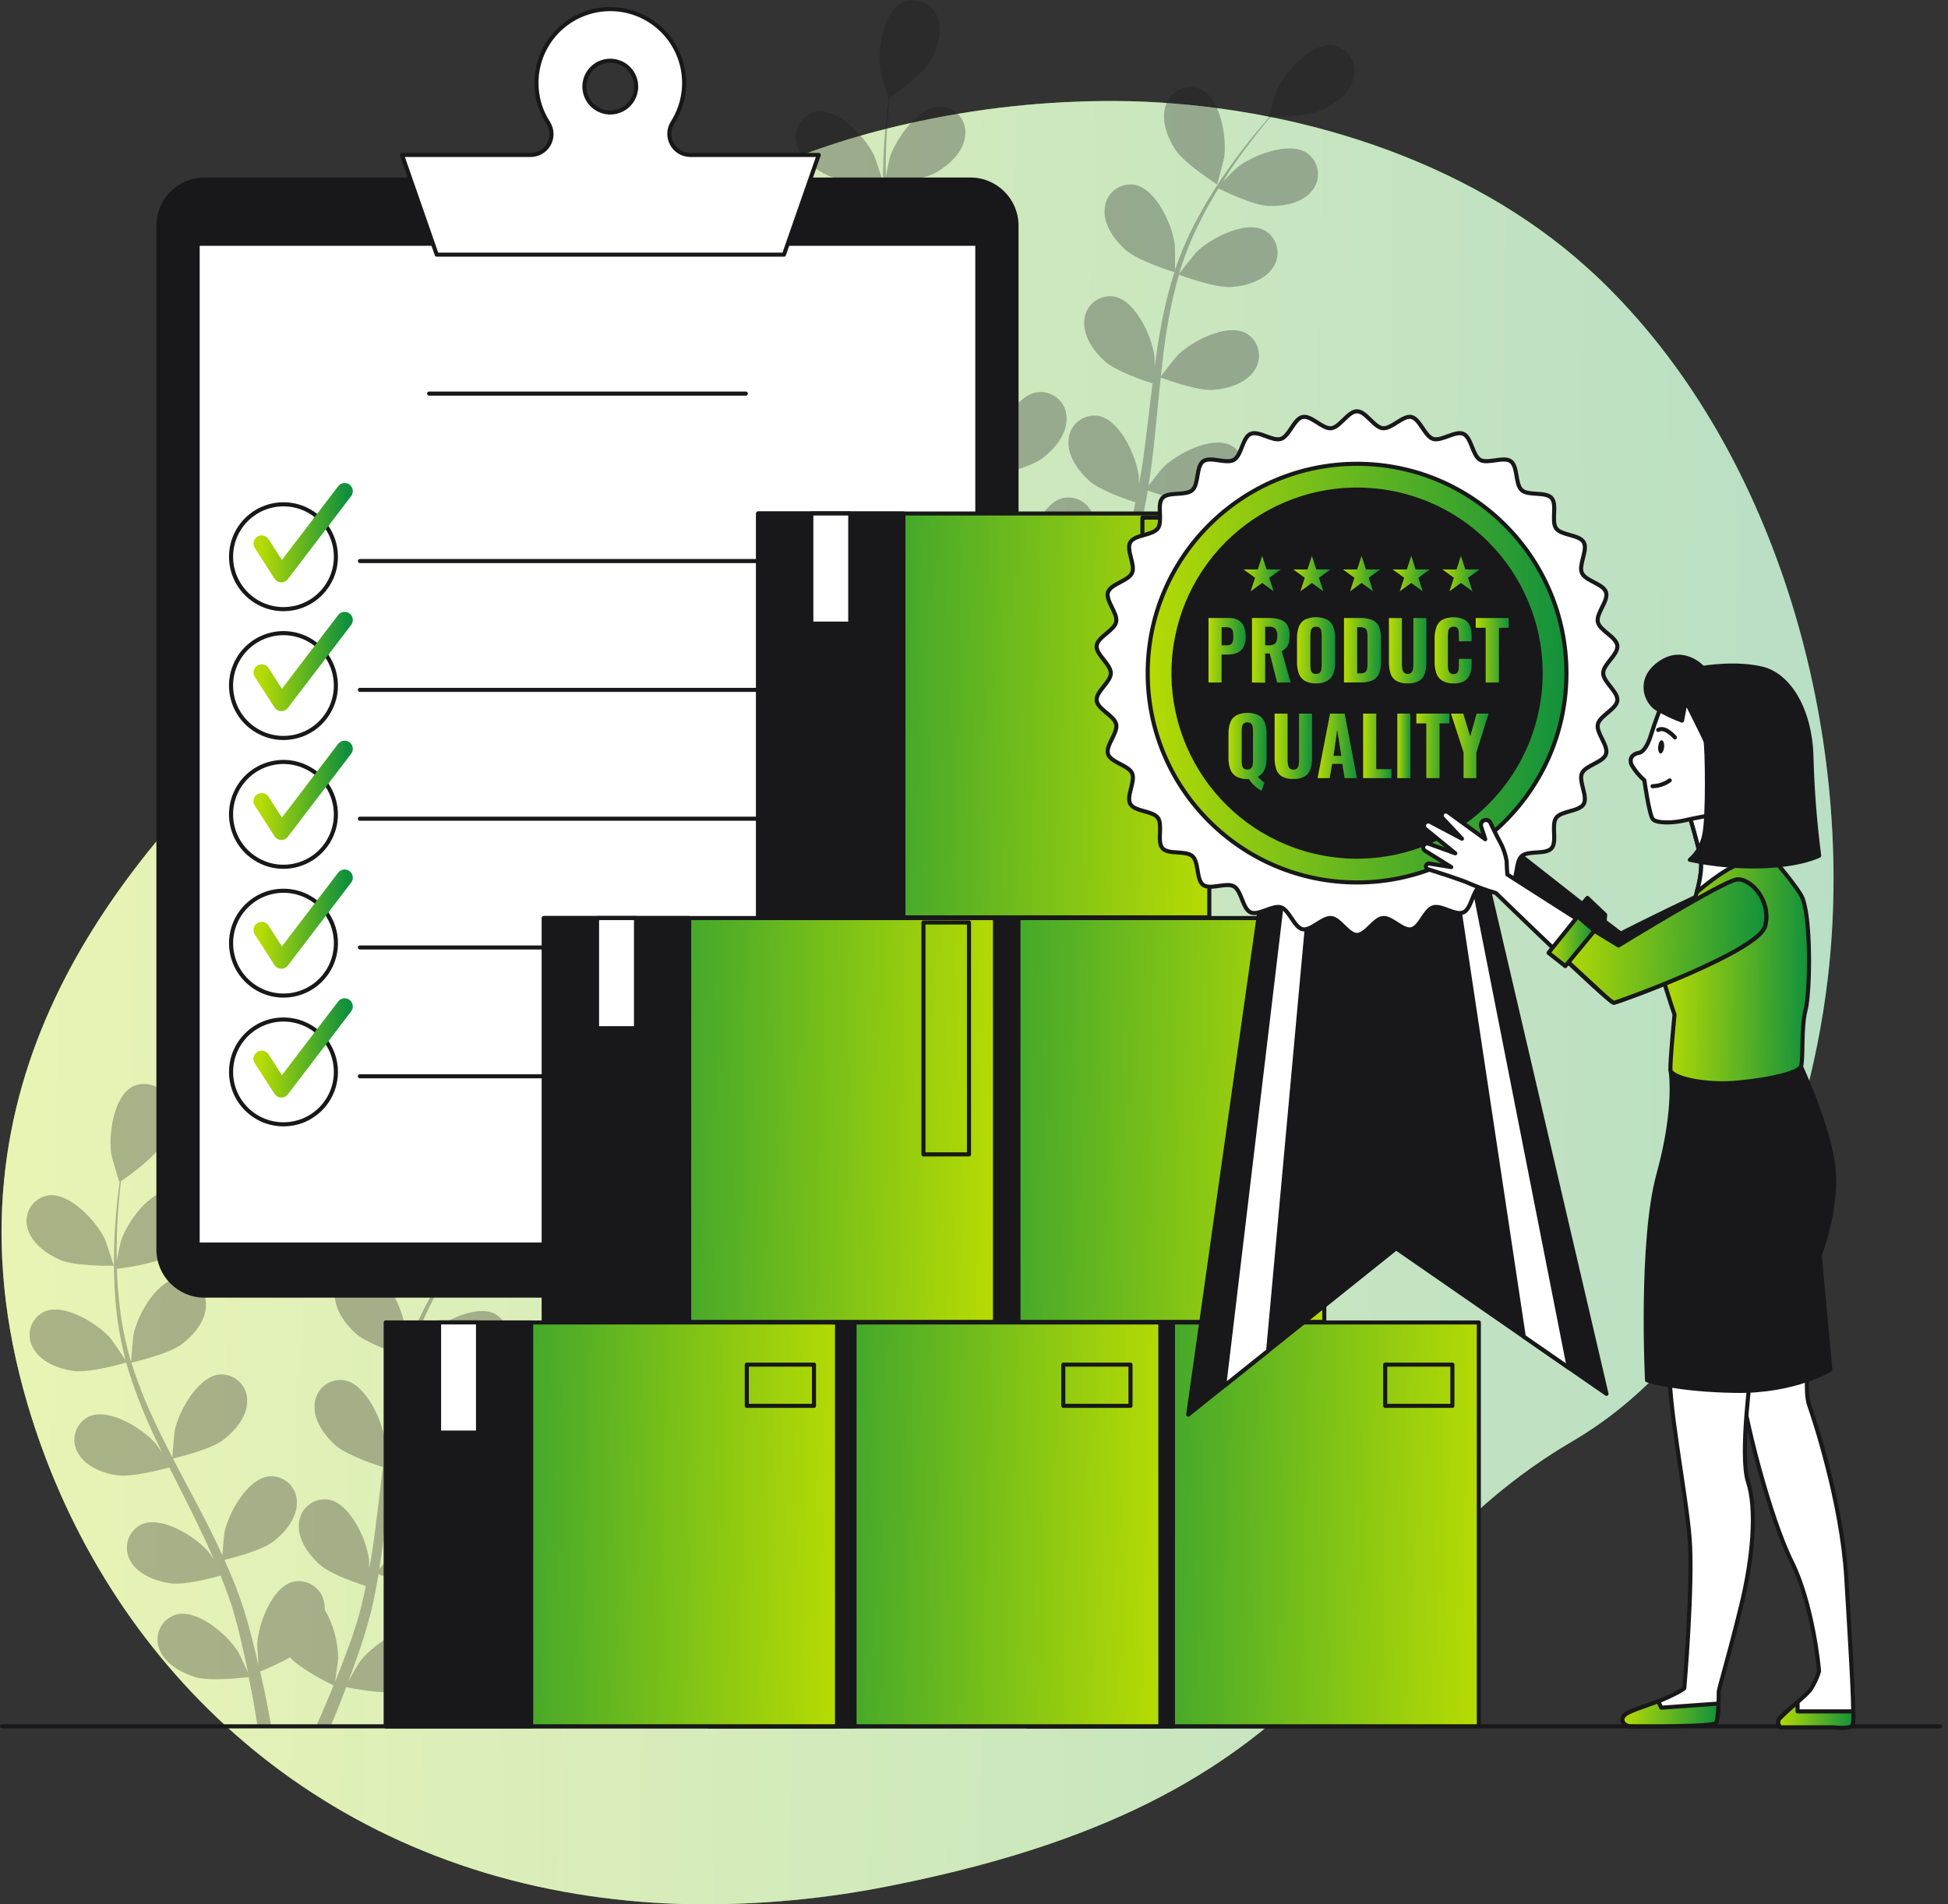 <?xml version="1.0" encoding="UTF-8"?> <svg xmlns="http://www.w3.org/2000/svg" width="90" height="88" viewBox="0 0 90 88" fill="none"><rect x="0" y="0" width="90" height="88" fill="#333333" stroke="none"/><g clip-path="url(#clip0_228_2491)"><path d="M84.445 45.221C83.511 53.148 79.893 62.358 72.666 66.59C61.747 72.986 62.663 82.822 41.352 87.1C38.242 87.741 35.071 88.04 31.896 87.993C30.343 87.966 28.794 87.84 27.257 87.616C13.72 85.638 4.606 76.223 1.264 64.859C-3.138 49.913 5.648 40.134 11.473 34.232C17.297 28.331 21.563 9.968 42.479 5.599C45.67 4.919 48.928 4.61 52.19 4.676C59.632 4.864 67.749 7.301 73.366 12.403C73.789 12.78 74.2 13.177 74.599 13.592C82.405 21.606 85.723 34.417 84.445 45.221Z" fill="url(#paint0_linear_228_2491)"></path><path opacity="0.7" d="M84.445 45.221C83.511 53.148 79.893 62.358 72.666 66.59C61.747 72.986 62.663 82.822 41.352 87.1C38.242 87.741 35.071 88.04 31.896 87.993C30.343 87.966 28.794 87.84 27.257 87.616C13.72 85.638 4.606 76.223 1.264 64.859C-3.138 49.913 5.648 40.134 11.473 34.232C17.297 28.331 21.563 9.968 42.479 5.599C45.67 4.919 48.928 4.61 52.19 4.676C59.632 4.864 67.749 7.301 73.366 12.403C73.789 12.78 74.2 13.177 74.599 13.592C82.405 21.606 85.723 34.417 84.445 45.221Z" fill="white"></path><path d="M89.632 79.774H0.094" stroke="#18181A" stroke-width="0.189" stroke-linecap="round" stroke-linejoin="round"></path><g opacity="0.3"><path d="M2.762 58.215C3.487 58.532 5.261 58.49 5.261 58.49C5.261 58.49 4.884 57.331 4.848 57.26C4.459 56.446 3.229 55.102 2.228 55.238C2.063 55.265 1.904 55.327 1.764 55.419C1.624 55.511 1.504 55.632 1.414 55.773C1.323 55.915 1.263 56.073 1.238 56.239C1.213 56.405 1.223 56.575 1.268 56.737C1.434 57.429 2.145 57.945 2.762 58.215Z" fill="#18181A"></path><path d="M3.376 63.35C4.131 63.46 5.709 63.001 5.83 62.963C6.092 63.869 6.414 64.756 6.794 65.619C7.011 66.123 7.247 66.623 7.489 67.129C7.345 66.917 7.213 66.731 7.193 66.706C6.602 66.023 5.062 65.053 4.133 65.447C3.981 65.517 3.844 65.618 3.733 65.744C3.623 65.87 3.539 66.018 3.489 66.178C3.439 66.338 3.424 66.507 3.443 66.674C3.463 66.841 3.517 67.001 3.603 67.146C3.946 67.77 4.767 68.089 5.435 68.176C6.104 68.263 7.468 67.91 7.825 67.81C7.921 67.999 8.014 68.188 8.108 68.376C8.567 69.288 9.027 70.196 9.452 71.102C9.603 71.421 9.739 71.74 9.876 72.059C9.748 71.87 9.637 71.715 9.618 71.692C9.029 71.009 7.487 70.039 6.558 70.434C6.406 70.504 6.27 70.605 6.159 70.731C6.048 70.857 5.965 71.004 5.915 71.165C5.865 71.325 5.849 71.494 5.868 71.66C5.888 71.827 5.942 71.988 6.028 72.132C6.372 72.757 7.193 73.067 7.861 73.163C8.529 73.259 9.761 72.931 10.192 72.812C10.322 73.144 10.454 73.474 10.569 73.801C10.641 74.025 10.726 74.237 10.784 74.467C10.843 74.697 10.909 74.918 10.973 75.139C11.077 75.571 11.186 76.015 11.277 76.439C11.341 76.734 11.398 77.015 11.466 77.298C11.32 76.979 11.022 76.354 10.992 76.311C10.511 75.546 9.135 74.354 8.161 74.603C7.998 74.647 7.846 74.725 7.715 74.832C7.584 74.938 7.478 75.072 7.402 75.223C7.326 75.374 7.284 75.539 7.276 75.708C7.269 75.876 7.298 76.045 7.361 76.201C7.606 76.871 8.37 77.302 9.016 77.498C9.725 77.715 11.296 77.517 11.49 77.498C11.585 77.968 11.679 78.425 11.747 78.857C11.803 79.178 11.854 79.486 11.902 79.782H12.532C12.472 79.452 12.407 79.108 12.343 78.748C12.249 78.272 12.139 77.764 12.022 77.238C12.494 77.048 12.954 76.83 13.4 76.587C13.917 77.153 15.24 77.802 15.412 77.885C15.223 78.329 15.054 78.757 14.876 79.159C14.784 79.372 14.687 79.574 14.604 79.774H15.269L15.429 79.397C15.618 78.948 15.807 78.463 15.995 77.964C16.184 78.004 17.739 78.319 18.464 78.153C19.121 78.004 19.917 77.632 20.21 76.983C20.284 76.832 20.326 76.668 20.333 76.501C20.34 76.333 20.311 76.166 20.249 76.01C20.187 75.854 20.093 75.713 19.972 75.597C19.852 75.48 19.709 75.389 19.551 75.331C18.594 75.009 17.132 76.096 16.598 76.822C16.565 76.866 16.275 77.368 16.095 77.689C16.173 77.485 16.248 77.287 16.324 77.075C16.477 76.658 16.618 76.239 16.769 75.788C16.835 75.567 16.903 75.345 16.969 75.118C17.035 74.892 17.088 74.654 17.158 74.42C17.288 73.872 17.392 73.312 17.486 72.746C17.851 72.878 19.155 73.333 19.829 73.284C20.503 73.234 21.339 72.991 21.733 72.393C21.829 72.255 21.896 72.099 21.928 71.934C21.96 71.77 21.957 71.6 21.919 71.437C21.881 71.273 21.809 71.12 21.708 70.986C21.606 70.852 21.478 70.741 21.331 70.66C20.434 70.198 18.825 71.051 18.185 71.687C18.145 71.726 17.737 72.234 17.52 72.517C17.573 72.176 17.628 71.836 17.671 71.489C17.796 70.488 17.89 69.471 17.99 68.456C18.021 68.144 18.053 67.837 18.087 67.525C18.215 67.574 19.753 68.146 20.508 68.091C21.18 68.044 22.018 67.797 22.413 67.201C22.509 67.063 22.575 66.907 22.607 66.742C22.639 66.578 22.636 66.408 22.598 66.244C22.56 66.081 22.488 65.927 22.387 65.793C22.286 65.66 22.157 65.549 22.011 65.468C21.114 65.005 19.504 65.859 18.864 66.495C18.817 66.542 18.232 67.274 18.092 67.467C18.164 66.785 18.241 66.106 18.347 65.439C18.482 64.539 18.677 63.648 18.928 62.773C18.989 62.795 20.591 63.399 21.365 63.339C22.037 63.292 22.875 63.046 23.269 62.448C23.366 62.31 23.432 62.154 23.463 61.99C23.495 61.825 23.492 61.656 23.454 61.492C23.416 61.329 23.344 61.175 23.243 61.041C23.142 60.908 23.014 60.797 22.867 60.715C21.969 60.253 20.361 61.106 19.721 61.742C19.67 61.791 19.042 62.58 18.938 62.731C18.953 62.68 18.962 62.625 18.977 62.574C19.246 61.707 19.59 60.865 20.006 60.059C20.236 59.609 20.482 59.192 20.729 58.792C21.014 58.935 22.333 59.575 23.035 59.604C23.707 59.63 24.574 59.477 25.025 58.926C25.136 58.8 25.219 58.652 25.269 58.492C25.319 58.332 25.335 58.163 25.315 57.996C25.296 57.83 25.241 57.669 25.155 57.525C25.07 57.381 24.954 57.256 24.817 57.16C23.975 56.593 22.282 57.273 21.576 57.835C21.539 57.865 21.182 58.213 20.927 58.481C21.042 58.301 21.155 58.114 21.269 57.947C21.692 57.31 22.118 56.754 22.499 56.263C22.718 55.987 22.922 55.74 23.115 55.508C23.47 55.508 24.898 55.459 25.523 55.166C26.148 54.874 26.831 54.345 26.978 53.647C27.018 53.484 27.024 53.315 26.994 53.15C26.965 52.984 26.9 52.827 26.806 52.689C26.712 52.55 26.589 52.433 26.446 52.344C26.304 52.256 26.144 52.199 25.978 52.177C24.974 52.067 23.781 53.445 23.415 54.268C23.383 54.34 23.015 55.51 23.037 55.51H23.058C22.869 55.725 22.667 55.959 22.452 56.218C22.06 56.701 21.62 57.25 21.182 57.879C20.701 58.552 20.26 59.253 19.861 59.977C19.41 60.787 19.031 61.635 18.728 62.51C18.728 62.52 18.728 62.531 18.728 62.542C18.728 62.246 18.728 61.419 18.713 61.355C18.596 60.461 17.847 58.801 16.854 58.617C16.688 58.591 16.518 58.6 16.355 58.645C16.193 58.689 16.042 58.767 15.912 58.874C15.781 58.981 15.675 59.114 15.6 59.265C15.525 59.416 15.483 59.581 15.476 59.749C15.418 60.459 15.933 61.17 16.435 61.619C17.001 62.125 18.574 62.616 18.7 62.654C18.418 63.553 18.196 64.469 18.036 65.398C17.939 65.938 17.858 66.485 17.785 67.034C17.785 66.78 17.775 66.551 17.771 66.519C17.656 65.624 16.907 63.964 15.912 63.781C15.746 63.755 15.576 63.764 15.414 63.808C15.251 63.853 15.1 63.931 14.97 64.038C14.84 64.145 14.733 64.278 14.659 64.429C14.584 64.58 14.541 64.745 14.534 64.913C14.476 65.623 14.991 66.334 15.493 66.783C15.995 67.233 17.335 67.684 17.69 67.795C17.664 68.006 17.636 68.218 17.611 68.429C17.49 69.443 17.373 70.454 17.233 71.449C17.183 71.798 17.12 72.14 17.058 72.481C17.058 72.253 17.058 72.062 17.047 72.034C16.93 71.139 16.18 69.478 15.188 69.296C15.021 69.269 14.851 69.279 14.689 69.323C14.526 69.368 14.375 69.446 14.245 69.553C14.115 69.66 14.009 69.793 13.934 69.944C13.859 70.095 13.816 70.26 13.81 70.428C13.751 71.138 14.267 71.849 14.769 72.298C15.271 72.748 16.48 73.153 16.901 73.289C16.828 73.638 16.754 73.987 16.667 74.322C16.603 74.548 16.556 74.771 16.479 74.995C16.401 75.22 16.335 75.439 16.265 75.658C16.112 76.075 15.96 76.507 15.801 76.909C15.693 77.191 15.584 77.457 15.476 77.725C15.531 77.379 15.624 76.698 15.625 76.641C15.615 75.845 15.401 75.066 15.003 74.376C15.005 74.288 15 74.199 14.986 74.112C14.965 73.945 14.909 73.785 14.823 73.641C14.736 73.498 14.62 73.374 14.482 73.278C14.344 73.183 14.188 73.117 14.023 73.085C13.858 73.054 13.688 73.058 13.525 73.097C12.549 73.357 11.93 75.071 11.883 75.971C11.883 76.024 11.915 76.603 11.943 76.97C11.894 76.756 11.849 76.551 11.796 76.332C11.694 75.901 11.579 75.473 11.456 75.01C11.39 74.79 11.322 74.567 11.254 74.342C11.186 74.118 11.098 73.889 11.018 73.659C10.83 73.133 10.605 72.606 10.371 72.083C10.748 71.993 12.085 71.651 12.621 71.24C13.157 70.828 13.723 70.158 13.717 69.445C13.722 69.277 13.691 69.11 13.627 68.955C13.563 68.8 13.467 68.66 13.345 68.544C13.223 68.429 13.079 68.341 12.92 68.285C12.762 68.229 12.594 68.208 12.426 68.222C11.422 68.331 10.552 69.93 10.369 70.813C10.358 70.868 10.299 71.517 10.273 71.874C10.129 71.56 9.988 71.245 9.831 70.93C9.384 70.026 8.901 69.126 8.423 68.225C8.278 67.95 8.134 67.672 7.991 67.397C8.125 67.365 9.724 66.995 10.326 66.532C10.86 66.123 11.426 65.453 11.42 64.739C11.425 64.572 11.395 64.405 11.33 64.249C11.266 64.094 11.17 63.955 11.048 63.839C10.927 63.724 10.782 63.635 10.623 63.58C10.465 63.524 10.297 63.502 10.129 63.516C9.125 63.624 8.255 65.224 8.072 66.108C8.059 66.174 7.974 67.108 7.964 67.346C7.647 66.736 7.34 66.126 7.059 65.513C6.675 64.687 6.346 63.837 6.071 62.969C6.136 62.954 7.804 62.574 8.419 62.103C8.955 61.691 9.522 61.021 9.516 60.308C9.522 60.139 9.492 59.971 9.428 59.816C9.365 59.66 9.269 59.519 9.147 59.402C9.025 59.286 8.88 59.197 8.721 59.141C8.562 59.085 8.393 59.063 8.225 59.077C7.221 59.187 6.351 60.776 6.168 61.669C6.153 61.738 6.064 62.742 6.06 62.925C6.045 62.874 6.022 62.824 6.007 62.775C5.758 61.895 5.588 60.995 5.498 60.085C5.441 59.583 5.415 59.102 5.4 58.632C5.718 58.592 7.17 58.4 7.772 58.035C8.374 57.671 8.986 57.082 9.059 56.372C9.082 56.206 9.07 56.037 9.023 55.876C8.976 55.715 8.896 55.565 8.787 55.437C8.679 55.309 8.545 55.205 8.394 55.132C8.242 55.059 8.078 55.019 7.91 55.014C6.9 55.014 5.858 56.506 5.581 57.365C5.564 57.41 5.464 57.903 5.392 58.262C5.392 58.048 5.392 57.83 5.392 57.628C5.392 56.863 5.443 56.163 5.49 55.551C5.52 55.2 5.554 54.883 5.59 54.587C5.881 54.385 7.049 53.56 7.41 52.971C7.77 52.383 8.046 51.565 7.787 50.895C7.732 50.735 7.644 50.588 7.528 50.464C7.412 50.341 7.271 50.243 7.115 50.178C6.958 50.113 6.79 50.081 6.62 50.086C6.451 50.091 6.284 50.132 6.132 50.206C5.235 50.671 4.999 52.471 5.147 53.366C5.16 53.443 5.5 54.621 5.515 54.611L5.532 54.6C5.492 54.883 5.452 55.191 5.417 55.525C5.356 56.144 5.292 56.846 5.275 57.601C5.246 58.427 5.265 59.254 5.333 60.077C5.404 61 5.557 61.915 5.792 62.81C5.792 62.822 5.792 62.833 5.792 62.843C5.634 62.593 5.165 61.91 5.124 61.861C4.535 61.18 2.993 60.209 2.063 60.604C1.91 60.674 1.774 60.775 1.663 60.901C1.552 61.027 1.469 61.175 1.419 61.335C1.369 61.496 1.354 61.665 1.374 61.831C1.393 61.998 1.448 62.158 1.534 62.303C1.887 62.943 2.708 63.252 3.376 63.35Z" fill="#18181A"></path><path d="M20.694 58.605C20.709 58.614 21.017 57.425 21.026 57.348C21.151 56.455 20.866 54.656 19.958 54.217C19.805 54.148 19.639 54.112 19.471 54.111C19.303 54.111 19.137 54.146 18.983 54.214C18.83 54.282 18.692 54.381 18.58 54.506C18.468 54.631 18.383 54.778 18.331 54.938C18.087 55.608 18.397 56.429 18.761 56.995C19.192 57.659 20.692 58.603 20.694 58.605Z" fill="#18181A"></path></g><g opacity="0.3"><path d="M38.298 8.128C39.023 8.445 40.795 8.406 40.797 8.406C40.799 8.406 40.419 7.245 40.381 7.175C39.993 6.362 38.762 5.018 37.762 5.152C37.596 5.179 37.439 5.241 37.299 5.334C37.159 5.426 37.04 5.547 36.95 5.688C36.86 5.83 36.8 5.988 36.775 6.154C36.75 6.32 36.76 6.489 36.805 6.65C36.969 7.343 37.681 7.858 38.298 8.128Z" fill="#18181A"></path><path d="M38.909 13.264C39.664 13.374 41.244 12.915 41.362 12.887C41.623 13.792 41.944 14.68 42.323 15.542C42.54 16.046 42.774 16.547 43.016 17.052C42.872 16.841 42.742 16.652 42.721 16.628C42.131 15.946 40.589 14.974 39.66 15.371C39.507 15.44 39.371 15.541 39.26 15.667C39.149 15.793 39.066 15.941 39.016 16.102C38.965 16.262 38.95 16.431 38.969 16.598C38.989 16.764 39.044 16.925 39.13 17.069C39.473 17.694 40.296 18.013 40.962 18.1C41.629 18.187 42.995 17.835 43.354 17.734C43.448 17.922 43.542 18.111 43.637 18.3C44.094 19.212 44.556 20.121 44.981 21.025C45.13 21.344 45.266 21.663 45.403 21.982C45.275 21.793 45.166 21.639 45.147 21.616C44.556 20.935 43.016 19.963 42.085 20.357C41.933 20.427 41.797 20.528 41.686 20.654C41.575 20.78 41.492 20.928 41.442 21.088C41.392 21.248 41.376 21.417 41.395 21.584C41.415 21.751 41.469 21.912 41.555 22.056C41.898 22.68 42.721 22.99 43.388 23.086C44.054 23.183 45.298 22.839 45.721 22.726C45.851 23.058 45.983 23.388 46.098 23.715C46.168 23.941 46.253 24.153 46.311 24.381C46.37 24.609 46.438 24.832 46.5 25.053C46.602 25.485 46.711 25.931 46.802 26.353C46.868 26.648 46.925 26.92 46.991 27.212C46.845 26.893 46.547 26.268 46.517 26.225C46.038 25.47 44.662 24.27 43.686 24.526C43.525 24.572 43.375 24.651 43.246 24.759C43.117 24.866 43.013 25 42.94 25.151C42.866 25.301 42.825 25.466 42.819 25.633C42.814 25.801 42.843 25.968 42.906 26.123C43.15 26.793 43.916 27.224 44.56 27.42C45.269 27.637 46.84 27.439 47.036 27.42C47.13 27.888 47.225 28.345 47.293 28.779C47.349 29.098 47.4 29.407 47.447 29.702H48.076C48.017 29.373 47.954 29.029 47.887 28.667C47.795 28.192 47.685 27.684 47.566 27.157C48.039 26.969 48.501 26.752 48.948 26.508C49.465 27.074 50.79 27.724 50.962 27.807C50.773 28.25 50.601 28.679 50.426 29.083C50.333 29.296 50.237 29.496 50.154 29.696H50.818C50.871 29.57 50.924 29.447 50.977 29.319C51.166 28.869 51.354 28.386 51.543 27.886C51.732 27.926 53.287 28.243 54.012 28.075C54.669 27.926 55.465 27.554 55.76 26.904C55.834 26.754 55.876 26.59 55.882 26.422C55.889 26.254 55.86 26.087 55.798 25.931C55.736 25.776 55.641 25.635 55.521 25.518C55.4 25.401 55.257 25.311 55.099 25.253C54.142 24.932 52.681 26.019 52.145 26.744C52.113 26.788 51.822 27.29 51.645 27.61C51.721 27.407 51.798 27.208 51.873 26.997C52.026 26.582 52.166 26.161 52.319 25.71C52.385 25.489 52.451 25.266 52.519 25.042C52.587 24.817 52.638 24.576 52.698 24.341C52.828 23.794 52.934 23.235 53.027 22.667C53.393 22.801 54.695 23.254 55.371 23.207C56.047 23.16 56.881 22.913 57.275 22.314C57.371 22.177 57.437 22.021 57.469 21.856C57.501 21.691 57.498 21.522 57.46 21.358C57.422 21.195 57.35 21.042 57.249 20.908C57.148 20.774 57.02 20.663 56.873 20.582C55.975 20.119 54.367 20.972 53.727 21.608C53.687 21.648 53.279 22.156 53.061 22.439C53.115 22.099 53.17 21.758 53.214 21.412C53.336 20.41 53.432 19.393 53.531 18.377C53.561 18.068 53.595 17.758 53.627 17.449C53.757 17.496 55.293 18.07 56.05 18.015C56.722 17.968 57.56 17.72 57.953 17.122C58.049 16.985 58.116 16.829 58.148 16.664C58.18 16.5 58.177 16.33 58.139 16.166C58.102 16.003 58.03 15.849 57.929 15.716C57.828 15.582 57.699 15.471 57.553 15.389C56.654 14.927 55.046 15.78 54.406 16.416C54.357 16.463 53.772 17.196 53.633 17.39C53.704 16.707 53.783 16.027 53.887 15.361C54.024 14.461 54.219 13.57 54.471 12.694C54.529 12.717 56.131 13.321 56.905 13.261C57.577 13.213 58.415 12.966 58.81 12.368C58.906 12.23 58.972 12.074 59.004 11.909C59.036 11.745 59.033 11.575 58.995 11.412C58.957 11.248 58.885 11.095 58.784 10.961C58.683 10.827 58.555 10.716 58.408 10.635C57.511 10.173 55.901 11.026 55.261 11.662C55.212 11.713 54.584 12.5 54.478 12.651C54.493 12.6 54.504 12.545 54.52 12.496C54.796 11.624 55.15 10.779 55.577 9.971C55.805 9.522 56.05 9.106 56.297 8.706C56.584 8.848 57.902 9.488 58.604 9.516C59.278 9.544 60.142 9.391 60.595 8.84C60.706 8.714 60.789 8.566 60.838 8.406C60.888 8.246 60.904 8.077 60.884 7.91C60.864 7.744 60.809 7.583 60.724 7.439C60.638 7.295 60.523 7.17 60.386 7.074C59.544 6.507 57.851 7.185 57.147 7.747C57.107 7.778 56.752 8.125 56.498 8.393C56.611 8.215 56.726 8.029 56.839 7.859C57.262 7.223 57.687 6.666 58.068 6.177C58.289 5.9 58.491 5.654 58.685 5.422C59.04 5.422 60.469 5.371 61.093 5.079C61.718 4.786 62.399 4.258 62.547 3.569C62.587 3.406 62.593 3.236 62.563 3.071C62.534 2.906 62.47 2.749 62.376 2.61C62.282 2.471 62.159 2.353 62.017 2.265C61.874 2.177 61.715 2.119 61.548 2.097C60.544 1.989 59.351 3.365 58.983 4.188C58.951 4.259 58.583 5.43 58.606 5.43H58.628C58.44 5.645 58.236 5.879 58.021 6.139C57.628 6.621 57.19 7.17 56.752 7.8C56.271 8.473 55.83 9.173 55.431 9.897C54.979 10.706 54.6 11.554 54.299 12.43C54.299 12.441 54.299 12.453 54.289 12.462C54.289 12.166 54.289 11.33 54.272 11.275C54.157 10.38 53.408 8.721 52.413 8.538C52.247 8.512 52.077 8.521 51.914 8.566C51.752 8.61 51.6 8.688 51.47 8.795C51.34 8.902 51.234 9.035 51.159 9.186C51.084 9.337 51.042 9.502 51.035 9.671C50.977 10.382 51.492 11.092 51.994 11.541C52.56 12.047 54.135 12.538 54.259 12.577C53.977 13.476 53.755 14.392 53.595 15.32C53.498 15.861 53.419 16.407 53.346 16.958C53.346 16.701 53.346 16.473 53.332 16.441C53.215 15.546 52.466 13.887 51.473 13.702C51.307 13.676 51.137 13.686 50.974 13.73C50.812 13.774 50.66 13.853 50.53 13.96C50.4 14.066 50.294 14.2 50.218 14.351C50.143 14.501 50.101 14.666 50.094 14.835C50.037 15.544 50.552 16.256 51.054 16.705C51.556 17.154 52.896 17.605 53.249 17.718C53.225 17.93 53.197 18.139 53.17 18.351C53.049 19.364 52.932 20.376 52.793 21.371C52.742 21.72 52.679 22.061 52.617 22.403C52.617 22.177 52.617 21.984 52.604 21.956C52.489 21.061 51.739 19.4 50.747 19.217C50.58 19.191 50.41 19.2 50.247 19.244C50.084 19.289 49.933 19.367 49.803 19.474C49.672 19.581 49.566 19.714 49.491 19.865C49.416 20.016 49.374 20.181 49.367 20.35C49.308 21.059 49.824 21.771 50.328 22.22C50.832 22.669 52.039 23.075 52.46 23.213C52.387 23.56 52.313 23.909 52.226 24.243C52.16 24.47 52.115 24.692 52.038 24.917C51.96 25.142 51.894 25.363 51.822 25.581C51.672 25.999 51.517 26.429 51.358 26.833C51.251 27.114 51.143 27.38 51.035 27.648C51.088 27.301 51.183 26.621 51.183 26.563C51.174 25.767 50.96 24.987 50.562 24.298C50.564 24.21 50.558 24.121 50.545 24.034C50.524 23.867 50.468 23.707 50.381 23.563C50.294 23.42 50.178 23.296 50.04 23.2C49.902 23.105 49.745 23.039 49.58 23.008C49.415 22.977 49.245 22.981 49.082 23.02C48.106 23.279 47.487 24.993 47.442 25.893C47.442 25.946 47.474 26.527 47.502 26.891C47.453 26.68 47.408 26.472 47.353 26.255C47.251 25.823 47.136 25.395 47.015 24.934C46.949 24.713 46.881 24.492 46.813 24.266C46.745 24.039 46.655 23.813 46.577 23.585C46.389 23.056 46.162 22.531 45.928 22.007C46.306 21.916 47.644 21.575 48.18 21.163C48.716 20.752 49.28 20.082 49.276 19.37C49.285 19.198 49.256 19.026 49.192 18.866C49.128 18.706 49.03 18.562 48.905 18.444C48.78 18.325 48.631 18.235 48.468 18.179C48.305 18.123 48.132 18.103 47.961 18.12C46.957 18.23 46.085 19.819 45.902 20.712C45.902 20.769 45.832 21.416 45.805 21.773C45.662 21.459 45.52 21.144 45.366 20.829C44.916 19.925 44.435 19.023 43.958 18.122C43.81 17.847 43.669 17.569 43.524 17.294C43.66 17.264 45.256 16.892 45.858 16.431C46.392 16.02 46.959 15.35 46.955 14.636C46.959 14.469 46.928 14.302 46.864 14.147C46.8 13.992 46.704 13.852 46.582 13.737C46.46 13.621 46.316 13.533 46.157 13.477C45.999 13.422 45.831 13.4 45.664 13.413C44.66 13.523 43.788 15.112 43.607 16.005C43.592 16.071 43.508 17.005 43.497 17.243C43.182 16.635 42.872 16.026 42.591 15.412C42.208 14.586 41.879 13.735 41.606 12.866C41.668 12.851 43.339 12.472 43.954 12C44.488 11.59 45.054 10.918 45.05 10.205C45.055 10.037 45.024 9.87 44.96 9.715C44.896 9.56 44.8 9.421 44.678 9.305C44.556 9.19 44.411 9.101 44.253 9.046C44.095 8.99 43.927 8.968 43.76 8.982C42.755 9.091 41.883 10.68 41.702 11.573C41.687 11.643 41.596 12.647 41.593 12.83C41.578 12.779 41.557 12.73 41.542 12.679C41.292 11.8 41.121 10.899 41.03 9.99C40.974 9.489 40.949 9.006 40.934 8.536C41.251 8.497 42.704 8.304 43.305 7.94C43.905 7.576 44.518 6.996 44.592 6.277C44.615 6.111 44.603 5.942 44.556 5.78C44.509 5.619 44.429 5.47 44.321 5.342C44.212 5.213 44.078 5.11 43.926 5.037C43.775 4.964 43.61 4.925 43.442 4.92C42.433 4.92 41.391 6.411 41.113 7.27C41.098 7.317 40.996 7.808 40.925 8.166C40.925 7.955 40.913 7.736 40.925 7.532C40.925 6.768 40.974 6.069 41.021 5.456C41.051 5.103 41.085 4.786 41.121 4.49C41.413 4.288 42.582 3.465 42.94 2.874C43.299 2.283 43.578 1.47 43.318 0.798C43.261 0.639 43.172 0.494 43.055 0.373C42.938 0.251 42.797 0.156 42.641 0.092C42.485 0.029 42.318 -0 42.149 0.006C41.981 0.012 41.816 0.053 41.664 0.128C40.768 0.592 40.532 2.393 40.681 3.287C40.693 3.365 41.032 4.544 41.047 4.533L41.064 4.522C41.025 4.807 40.987 5.113 40.951 5.447C40.889 6.066 40.827 6.768 40.808 7.534C40.779 8.358 40.798 9.183 40.866 10.005C40.941 10.93 41.098 11.846 41.334 12.743L41.346 12.775C41.187 12.524 40.719 11.832 40.677 11.794C40.087 11.111 38.545 10.141 37.616 10.535C37.463 10.605 37.327 10.706 37.216 10.832C37.105 10.958 37.022 11.106 36.972 11.266C36.922 11.426 36.907 11.595 36.926 11.762C36.946 11.929 37 12.089 37.086 12.234C37.42 12.858 38.243 13.166 38.909 13.264Z" fill="#18181A"></path><path d="M56.227 8.519C56.244 8.519 56.55 7.341 56.561 7.264C56.686 6.369 56.401 4.571 55.491 4.131C55.338 4.062 55.172 4.027 55.004 4.026C54.836 4.026 54.67 4.061 54.517 4.129C54.363 4.197 54.226 4.296 54.114 4.421C54.001 4.546 53.916 4.692 53.864 4.852C53.62 5.522 53.93 6.345 54.296 6.909C54.734 7.574 56.227 8.517 56.227 8.519Z" fill="#18181A"></path></g><path d="M44.833 8.203H9.45C8.221 8.203 7.225 9.199 7.225 10.428V57.74C7.225 58.969 8.221 59.965 9.45 59.965H44.833C46.062 59.965 47.058 58.969 47.058 57.74V10.428C47.058 9.199 46.062 8.203 44.833 8.203Z" fill="#18181A"></path><path d="M45.154 11.265H9.131V57.51H45.154V11.265Z" fill="white" stroke="#18181A" stroke-width="0.189" stroke-linecap="round" stroke-linejoin="round"></path><path d="M19.826 18.189H34.457" stroke="#18181A" stroke-width="0.189" stroke-linecap="round" stroke-linejoin="round"></path><path d="M13.097 28.148C14.435 28.148 15.519 27.064 15.519 25.726C15.519 24.389 14.435 23.305 13.097 23.305C11.76 23.305 10.676 24.389 10.676 25.726C10.676 27.064 11.76 28.148 13.097 28.148Z" stroke="#18181A" stroke-width="0.189" stroke-linecap="round" stroke-linejoin="round"></path><path d="M16.629 25.926H41.346" stroke="#18181A" stroke-width="0.189" stroke-linecap="round" stroke-linejoin="round"></path><path d="M12.09 25.12L12.998 26.532L15.923 22.698" stroke="url(#paint1_linear_228_2491)" stroke-width="0.755" stroke-linecap="round" stroke-linejoin="round"></path><path d="M13.653 34.036C14.954 33.729 15.761 32.425 15.453 31.123C15.146 29.822 13.842 29.015 12.54 29.323C11.239 29.63 10.433 30.934 10.74 32.236C11.047 33.537 12.351 34.343 13.653 34.036Z" stroke="#18181A" stroke-width="0.189" stroke-linecap="round" stroke-linejoin="round"></path><path d="M16.629 31.879H41.346" stroke="#18181A" stroke-width="0.189" stroke-linecap="round" stroke-linejoin="round"></path><path d="M12.09 31.073L12.998 32.485L15.923 28.651" stroke="url(#paint2_linear_228_2491)" stroke-width="0.755" stroke-linecap="round" stroke-linejoin="round"></path><path d="M13.653 39.988C14.954 39.681 15.761 38.377 15.453 37.075C15.146 35.774 13.842 34.968 12.54 35.275C11.239 35.582 10.433 36.886 10.74 38.188C11.047 39.489 12.351 40.296 13.653 39.988Z" stroke="#18181A" stroke-width="0.189" stroke-linecap="round" stroke-linejoin="round"></path><path d="M16.629 37.832H41.346" stroke="#18181A" stroke-width="0.189" stroke-linecap="round" stroke-linejoin="round"></path><path d="M12.09 37.024L12.998 38.438L15.923 34.602" stroke="url(#paint3_linear_228_2491)" stroke-width="0.755" stroke-linecap="round" stroke-linejoin="round"></path><path d="M14.811 45.296C15.756 44.351 15.756 42.817 14.811 41.872C13.865 40.926 12.332 40.926 11.386 41.872C10.44 42.817 10.44 44.351 11.386 45.296C12.332 46.242 13.865 46.242 14.811 45.296Z" stroke="#18181A" stroke-width="0.189" stroke-linecap="round" stroke-linejoin="round"></path><path d="M16.629 43.783H41.346" stroke="#18181A" stroke-width="0.189" stroke-linecap="round" stroke-linejoin="round"></path><path d="M12.09 42.977L12.998 44.389L15.923 40.556" stroke="url(#paint4_linear_228_2491)" stroke-width="0.755" stroke-linecap="round" stroke-linejoin="round"></path><path d="M13.097 51.955C14.435 51.955 15.519 50.871 15.519 49.534C15.519 48.197 14.435 47.112 13.097 47.112C11.76 47.112 10.676 48.197 10.676 49.534C10.676 50.871 11.76 51.955 13.097 51.955Z" stroke="#18181A" stroke-width="0.189" stroke-linecap="round" stroke-linejoin="round"></path><path d="M16.629 49.735H41.346" stroke="#18181A" stroke-width="0.189" stroke-linecap="round" stroke-linejoin="round"></path><path d="M12.09 48.929L12.998 50.341L15.923 46.508" stroke="url(#paint5_linear_228_2491)" stroke-width="0.755" stroke-linecap="round" stroke-linejoin="round"></path><path d="M31.886 7.16C31.71 7.158 31.538 7.108 31.388 7.016C31.238 6.924 31.115 6.793 31.034 6.637C30.952 6.481 30.915 6.305 30.925 6.13C30.935 5.954 30.992 5.784 31.091 5.638C31.371 5.19 31.543 4.683 31.593 4.157C31.643 3.631 31.571 3.101 31.381 2.608C31.192 2.115 30.89 1.672 30.5 1.315C30.111 0.959 29.643 0.697 29.136 0.552C28.628 0.406 28.093 0.381 27.573 0.477C27.054 0.574 26.564 0.789 26.142 1.107C25.72 1.425 25.378 1.837 25.142 2.31C24.907 2.783 24.784 3.304 24.784 3.832C24.783 4.493 24.975 5.139 25.337 5.691C25.427 5.838 25.477 6.006 25.48 6.178C25.484 6.35 25.441 6.52 25.356 6.67C25.271 6.82 25.148 6.945 24.999 7.031C24.85 7.117 24.68 7.161 24.508 7.16H18.574L20.178 11.767H36.221L37.826 7.16H31.886ZM28.196 5.197C27.96 5.197 27.729 5.127 27.532 4.995C27.336 4.864 27.183 4.678 27.092 4.459C27.002 4.241 26.978 4.001 27.024 3.769C27.07 3.537 27.184 3.324 27.351 3.157C27.518 2.99 27.731 2.876 27.963 2.83C28.195 2.784 28.435 2.808 28.653 2.898C28.872 2.989 29.058 3.142 29.19 3.338C29.321 3.535 29.391 3.766 29.391 4.002C29.391 4.159 29.36 4.314 29.3 4.46C29.241 4.605 29.152 4.736 29.041 4.847C28.93 4.958 28.799 5.046 28.654 5.106C28.509 5.166 28.353 5.197 28.196 5.197Z" fill="white" stroke="#18181A" stroke-width="0.189" stroke-linecap="round" stroke-linejoin="round"></path><path d="M47.48 79.773H68.324V61.111H47.48V79.773Z" fill="url(#paint6_linear_228_2491)" stroke="#18181A" stroke-width="0.189" stroke-linecap="round" stroke-linejoin="round"></path><path d="M47.48 79.773H54.191V61.111H47.48V79.773Z" fill="#18181A" stroke="#18181A" stroke-width="0.189" stroke-linecap="round" stroke-linejoin="round"></path><path d="M49.936 66.199H51.736V61.109H49.936V66.199Z" fill="white" stroke="#18181A" stroke-width="0.189" stroke-linecap="round" stroke-linejoin="round"></path><path d="M63.997 64.963H67.102V63.06H63.997V64.963Z" stroke="#18181A" stroke-width="0.189" stroke-linecap="round" stroke-linejoin="round"></path><path d="M32.767 79.773H53.611V61.111H32.767V79.773Z" fill="url(#paint7_linear_228_2491)" stroke="#18181A" stroke-width="0.189" stroke-linecap="round" stroke-linejoin="round"></path><path d="M32.769 79.773H39.48V61.111H32.769V79.773Z" fill="#18181A" stroke="#18181A" stroke-width="0.189" stroke-linecap="round" stroke-linejoin="round"></path><path d="M35.225 66.199H37.025V61.109H35.225V66.199Z" fill="white" stroke="#18181A" stroke-width="0.189" stroke-linecap="round" stroke-linejoin="round"></path><path d="M49.126 64.963H52.23V63.06H49.126V64.963Z" stroke="#18181A" stroke-width="0.189" stroke-linecap="round" stroke-linejoin="round"></path><path d="M17.827 79.773H38.672V61.111H17.827L17.827 79.773Z" fill="url(#paint8_linear_228_2491)" stroke="#18181A" stroke-width="0.189" stroke-linecap="round" stroke-linejoin="round"></path><path d="M17.829 79.773H24.541L24.541 61.111H17.829L17.829 79.773Z" fill="#18181A" stroke="#18181A" stroke-width="0.189" stroke-linecap="round" stroke-linejoin="round"></path><path d="M20.285 66.199H22.086V61.109H20.285V66.199Z" fill="white" stroke="#18181A" stroke-width="0.189" stroke-linecap="round" stroke-linejoin="round"></path><path d="M34.503 64.963H37.607V63.06H34.503V64.963Z" stroke="#18181A" stroke-width="0.189" stroke-linecap="round" stroke-linejoin="round"></path><path d="M40.339 61.086H61.184V42.423H40.339V61.086Z" fill="url(#paint9_linear_228_2491)" stroke="#18181A" stroke-width="0.189" stroke-linecap="round" stroke-linejoin="round"></path><path d="M40.341 61.086H47.053V42.423H40.341V61.086Z" fill="#18181A" stroke="#18181A" stroke-width="0.189" stroke-linecap="round" stroke-linejoin="round"></path><path d="M42.797 47.514H44.598V42.423H42.797V47.514Z" fill="white" stroke="#18181A" stroke-width="0.189" stroke-linecap="round" stroke-linejoin="round"></path><path d="M58.29 53.344H60.393V42.627H58.29V53.344Z" stroke="#18181A" stroke-width="0.189" stroke-linecap="round" stroke-linejoin="round"></path><path d="M35.027 42.392H55.871V23.729L35.027 23.729V42.392Z" fill="url(#paint10_linear_228_2491)" stroke="#18181A" stroke-width="0.189" stroke-linecap="round" stroke-linejoin="round"></path><path d="M35.027 42.392H41.738V23.729H35.027V42.392Z" fill="#18181A" stroke="#18181A" stroke-width="0.189" stroke-linecap="round" stroke-linejoin="round"></path><path d="M37.483 28.818H39.283V23.728H37.483V28.818Z" fill="white" stroke="#18181A" stroke-width="0.189" stroke-linecap="round" stroke-linejoin="round"></path><path d="M52.78 34.638H54.883V23.921H52.78V34.638Z" stroke="#18181A" stroke-width="0.189" stroke-linecap="round" stroke-linejoin="round"></path><path d="M25.126 61.086H45.971V42.423H25.126L25.126 61.086Z" fill="url(#paint11_linear_228_2491)" stroke="#18181A" stroke-width="0.189" stroke-linecap="round" stroke-linejoin="round"></path><path d="M25.128 61.086H31.84L31.84 42.423H25.128L25.128 61.086Z" fill="#18181A" stroke="#18181A" stroke-width="0.189" stroke-linecap="round" stroke-linejoin="round"></path><path d="M27.584 47.514H29.385V42.423H27.584V47.514Z" fill="white" stroke="#18181A" stroke-width="0.189" stroke-linecap="round" stroke-linejoin="round"></path><path d="M42.665 53.344H44.768V42.627H42.665V53.344Z" stroke="#18181A" stroke-width="0.189" stroke-linecap="round" stroke-linejoin="round"></path><path d="M66.293 37.82C66.3 37.795 66.313 37.771 66.33 37.75C66.347 37.73 66.369 37.713 66.393 37.702C66.417 37.69 66.443 37.684 66.47 37.683C66.497 37.682 66.523 37.687 66.548 37.698L67.752 38.236L66.463 37.016C66.422 36.985 66.395 36.938 66.388 36.886C66.381 36.834 66.395 36.782 66.427 36.741C66.459 36.7 66.506 36.672 66.557 36.666C66.609 36.659 66.661 36.673 66.703 36.705L68.107 37.583L67.293 36.584C67.266 36.548 67.253 36.502 67.257 36.457C67.26 36.412 67.28 36.369 67.313 36.337C67.345 36.306 67.388 36.286 67.433 36.284C67.478 36.281 67.523 36.294 67.559 36.322L69.179 37.69L69.026 37.094C69.013 37.037 69.021 36.978 69.05 36.927C69.078 36.876 69.125 36.838 69.18 36.82C69.235 36.802 69.295 36.806 69.348 36.83C69.401 36.854 69.443 36.897 69.466 36.95C69.57 37.211 69.766 37.705 69.843 37.862C69.975 38.15 70.058 38.458 70.087 38.773C70.072 38.962 70.072 39.389 70.072 39.389L73.107 41.771L73.341 41.493L74.16 42.271L74.135 42.575L74.879 43.141C74.879 43.141 79.877 40.604 80.528 40.559C81.179 40.514 82.081 41.657 81.691 42.801C81.3 43.945 74.69 45.748 74.473 45.763C74.256 45.778 69.488 40.202 69.488 40.202C69.09 40.054 68.701 39.882 68.324 39.687C68.028 39.51 66.823 39.03 66.436 38.879C66.404 38.866 66.378 38.841 66.364 38.81C66.35 38.778 66.348 38.742 66.359 38.709C66.37 38.677 66.392 38.65 66.422 38.633C66.452 38.617 66.487 38.612 66.519 38.621L67.518 38.858L66.361 38.007C66.333 37.986 66.312 37.956 66.3 37.923C66.288 37.891 66.286 37.855 66.293 37.82Z" fill="#18181A" stroke="#18181A" stroke-width="0.189" stroke-linecap="round" stroke-linejoin="round"></path><path d="M54.897 65.37L56.557 64.042L58.59 62.417L64.505 57.683L64.55 57.715L64.556 57.717L64.56 57.721L70.4 61.764L72.483 63.207L74.222 64.41L67.176 34.192L66.77 34.204L66.251 34.217L59.273 34.407L54.897 65.37Z" fill="#18181A" stroke="#18181A" stroke-width="0.189" stroke-linecap="round" stroke-linejoin="round"></path><path d="M64.522 57.689L64.525 57.685L64.559 57.721L64.522 57.689Z" fill="white" stroke="#18181A" stroke-width="0.189" stroke-linecap="round" stroke-linejoin="round"></path><path d="M56.559 64.042L58.591 62.417L61.147 34.408L64.561 34.265L60.097 34.408L56.559 64.042Z" fill="white" stroke="#18181A" stroke-width="0.189" stroke-linecap="round" stroke-linejoin="round"></path><path d="M66.25 34.211L66.252 34.217L70.4 61.764L72.484 63.207L66.771 34.204L66.769 34.192L66.25 34.211Z" fill="white" stroke="#18181A" stroke-width="0.189" stroke-linecap="round" stroke-linejoin="round"></path><path d="M51.321 31.105C51.321 30.69 50.624 30.244 50.666 29.84C50.707 29.437 51.483 29.137 51.568 28.738C51.653 28.34 51.064 27.753 51.191 27.366C51.317 26.979 52.134 26.849 52.302 26.475C52.47 26.102 52.015 25.409 52.221 25.056C52.427 24.703 53.252 24.748 53.493 24.416C53.735 24.084 53.435 23.314 53.708 23.01C53.982 22.706 54.78 22.923 55.086 22.649C55.392 22.376 55.256 21.559 55.588 21.317C55.92 21.075 56.655 21.455 57.009 21.249C57.364 21.043 57.402 20.218 57.778 20.051C58.153 19.883 58.789 20.409 59.182 20.281C59.574 20.152 59.78 19.354 60.184 19.269C60.588 19.184 61.097 19.835 61.505 19.788C61.913 19.741 62.281 19.007 62.694 19.007C63.108 19.007 63.481 19.747 63.885 19.788C64.289 19.83 64.814 19.186 65.206 19.269C65.599 19.352 65.822 20.156 66.209 20.281C66.596 20.405 67.241 19.884 67.613 20.051C67.985 20.217 68.028 21.045 68.381 21.249C68.734 21.453 69.472 21.077 69.802 21.317C70.132 21.557 70 22.376 70.304 22.649C70.608 22.923 71.406 22.706 71.682 23.01C71.958 23.314 71.656 24.086 71.897 24.418C72.139 24.75 72.964 24.699 73.169 25.056C73.375 25.413 72.92 26.102 73.088 26.477C73.256 26.853 74.072 26.974 74.2 27.366C74.328 27.759 73.737 28.334 73.822 28.738C73.907 29.142 74.681 29.429 74.723 29.84C74.764 30.252 74.07 30.69 74.07 31.105C74.07 31.52 74.766 31.966 74.723 32.37C74.679 32.773 73.907 33.074 73.822 33.472C73.737 33.87 74.324 34.457 74.2 34.844C74.075 35.231 73.256 35.361 73.088 35.733C72.92 36.105 73.373 36.801 73.169 37.154C72.966 37.507 72.137 37.462 71.897 37.792C71.657 38.122 71.956 38.896 71.682 39.2C71.408 39.504 70.608 39.287 70.304 39.561C70 39.834 70.134 40.651 69.802 40.893C69.47 41.135 68.736 40.755 68.381 40.961C68.026 41.167 67.988 41.992 67.613 42.16C67.237 42.328 66.599 41.801 66.209 41.929C65.818 42.058 65.61 42.854 65.206 42.941C64.802 43.028 64.293 42.375 63.885 42.422C63.477 42.469 63.109 43.203 62.694 43.203C62.279 43.203 61.909 42.463 61.505 42.422C61.101 42.38 60.577 43.024 60.184 42.941C59.791 42.858 59.571 42.054 59.184 41.929C58.797 41.805 58.151 42.326 57.779 42.16C57.408 41.993 57.364 41.165 57.011 40.961C56.658 40.757 55.92 41.133 55.59 40.893C55.26 40.653 55.401 39.834 55.088 39.561C54.775 39.287 53.984 39.504 53.71 39.2C53.437 38.896 53.737 38.124 53.495 37.792C53.254 37.46 52.429 37.511 52.223 37.154C52.017 36.797 52.47 36.109 52.304 35.733C52.138 35.357 51.319 35.237 51.192 34.844C51.066 34.451 51.655 33.876 51.57 33.472C51.485 33.068 50.711 32.781 50.668 32.37C50.624 31.958 51.321 31.52 51.321 31.105Z" fill="white" stroke="#18181A" stroke-width="0.189" stroke-linecap="round" stroke-linejoin="round"></path><path d="M62.698 40.778C68.04 40.778 72.371 36.447 72.371 31.105C72.371 25.762 68.04 21.432 62.698 21.432C57.356 21.432 53.025 25.762 53.025 31.105C53.025 36.447 57.356 40.778 62.698 40.778Z" fill="url(#paint12_linear_228_2491)" stroke="#18181A" stroke-width="0.189" stroke-linecap="round" stroke-linejoin="round"></path><path d="M71.034 33.114C72.144 28.51 69.311 23.878 64.707 22.769C60.103 21.66 55.472 24.492 54.362 29.096C53.253 33.7 56.086 38.331 60.689 39.441C65.293 40.55 69.924 37.718 71.034 33.114Z" fill="#18181A"></path><path d="M83.541 62.957C83.541 62.957 83.379 64.348 83.582 64.92C83.786 65.492 85.093 69.421 85.3 72.898C85.508 76.375 85.71 79.568 85.587 79.732C85.464 79.896 84.728 79.815 84.728 79.815H82.275C82.218 79.773 82.178 79.711 82.162 79.642C82.147 79.573 82.157 79.5 82.192 79.438C82.314 79.234 83.501 78.334 83.664 78.049C83.828 77.795 83.955 77.519 84.041 77.23C84.041 77.107 83.754 74.117 82.773 72.154C81.791 70.191 80.523 65.36 80.4 63.604L83.541 62.957Z" fill="white" stroke="#18181A" stroke-width="0.189" stroke-linecap="round" stroke-linejoin="round"></path><path d="M82.192 79.445C82.46 79.166 82.747 78.904 83.05 78.662V79.083H85.621C85.643 79.302 85.631 79.523 85.587 79.738C85.464 79.902 84.728 79.821 84.728 79.821H82.275C82.218 79.779 82.178 79.718 82.163 79.649C82.148 79.58 82.158 79.507 82.192 79.445Z" fill="url(#paint13_linear_228_2491)" stroke="#18181A" stroke-width="0.189" stroke-linecap="round" stroke-linejoin="round"></path><path d="M80.923 63.16C80.923 63.16 80.357 67.252 80.761 68.479C81.165 69.706 81.006 71.916 80.432 74.247C79.859 76.578 79.409 78.052 79.409 78.174C79.409 78.297 79.409 79.401 79.287 79.605C79.164 79.809 75.565 79.769 75.323 79.769C75.082 79.769 74.832 79.524 75.036 79.279C75.24 79.033 76.348 78.765 77.082 78.42C77.779 78.093 77.818 78.01 77.818 78.01C77.818 78.01 78.228 73.224 78.064 71.097C77.899 68.97 76.997 64.551 77.161 63.079L80.923 63.16Z" fill="white" stroke="#18181A" stroke-width="0.189" stroke-linecap="round" stroke-linejoin="round"></path><path d="M75.32 79.77C75.074 79.77 74.829 79.525 75.033 79.28C75.199 79.081 75.948 78.87 76.616 78.615L76.752 78.912L79.395 78.723C79.381 79.079 79.351 79.499 79.279 79.616C79.164 79.812 75.565 79.77 75.32 79.77Z" fill="url(#paint14_linear_228_2491)" stroke="#18181A" stroke-width="0.189" stroke-linecap="round" stroke-linejoin="round"></path><path d="M83.208 49.284C83.208 49.284 84.605 52.321 84.727 54.161C84.85 56.001 84.072 58.006 84.072 58.006L84.563 63.291C84.563 63.291 82.927 64.314 80.186 64.272C77.446 64.231 76.096 63.781 76.096 63.781C76.096 63.781 75.77 57.364 76.628 54.252C77.487 51.139 77.181 49.447 77.181 49.447C77.181 49.447 80.992 49.603 83.208 49.284Z" fill="#18181A" stroke="#18181A" stroke-width="0.189" stroke-linecap="round" stroke-linejoin="round"></path><path d="M78.011 37.541C78.011 37.541 78.412 38.862 78.564 39.6C78.717 40.338 78.319 41.752 77.796 42.737C77.274 43.722 76.689 44.766 76.966 45.657C77.243 46.547 77.366 46.887 77.366 46.887C77.366 46.887 77.151 49.069 77.177 49.439C77.204 49.809 78.776 50.177 80.344 50.022C81.913 49.867 83.081 49.562 83.204 49.284C83.326 49.007 83.204 47.471 83.419 46.672C83.634 45.874 83.695 42.152 83.204 41.353C82.713 40.555 81.573 39.292 81.573 39.292L80.652 36.863L78.011 37.541Z" fill="url(#paint15_linear_228_2491)" stroke="#18181A" stroke-width="0.189" stroke-linecap="round" stroke-linejoin="round"></path><path d="M82.041 39.825C81.468 39.697 80.87 39.737 80.318 39.938C79.716 40.168 78.942 40.764 78.391 41.231C78.567 40.606 78.648 40.002 78.565 39.6C78.412 38.862 78.012 37.541 78.012 37.541L80.654 36.863L81.575 39.292C81.575 39.292 81.775 39.513 82.041 39.825Z" fill="white" stroke="#18181A" stroke-width="0.189" stroke-linecap="round" stroke-linejoin="round"></path><path d="M76.792 32.512C76.792 32.512 76.415 33.497 76.292 33.916C76.169 34.335 75.967 34.75 75.716 34.79C75.465 34.829 75.233 35.022 75.388 35.356C75.544 35.619 75.741 35.856 75.971 36.058C75.971 36.058 76.196 37.653 76.362 37.853C76.528 38.053 77.305 38.032 77.775 37.921C78.245 37.809 79.159 37.647 79.159 37.647C79.159 37.647 79.455 34.439 79.27 33.769C79.085 33.099 78.277 32.132 78.041 32.019C77.805 31.906 76.792 32.512 76.792 32.512Z" fill="white" stroke="#18181A" stroke-width="0.189" stroke-linecap="round" stroke-linejoin="round"></path><path d="M76.608 34.501C76.593 34.671 76.642 34.812 76.718 34.82C76.793 34.827 76.869 34.695 76.884 34.525C76.899 34.355 76.852 34.214 76.774 34.208C76.697 34.203 76.629 34.331 76.608 34.501Z" fill="#18181A"></path><path d="M77.383 34.077C77.383 34.077 76.938 33.543 76.611 33.73" stroke="#18181A" stroke-width="0.189" stroke-linecap="round" stroke-linejoin="round"></path><path d="M77.144 36.063C76.911 36.23 76.634 36.322 76.348 36.33" stroke="#18181A" stroke-width="0.189" stroke-linecap="round" stroke-linejoin="round"></path><path d="M77.884 32.395C77.884 32.395 78.72 34.048 78.794 34.239C78.867 34.429 78.926 37.825 78.73 38.617C78.641 39.051 78.41 39.443 78.073 39.731C79.149 39.96 80.248 40.062 81.347 40.033C83.205 39.988 84.048 39.54 84.048 39.54C83.853 38.044 83.734 36.539 83.692 35.031C83.65 32.804 82.655 31.2 81.417 30.9C80.179 30.6 78.673 30.862 78.673 30.862C78.673 30.862 77.807 29.888 76.719 30.62C75.632 31.353 76.031 32.41 76.531 32.733C76.905 32.959 77.301 33.149 77.712 33.299L77.884 32.395Z" fill="#18181A" stroke="#18181A" stroke-width="0.189" stroke-linecap="round" stroke-linejoin="round"></path><path d="M74.778 43.692C74.778 43.692 79.582 40.738 80.227 40.645C80.873 40.553 81.856 41.629 81.548 42.797C81.24 43.965 74.778 46.306 74.565 46.336C74.352 46.366 69.112 41.268 69.112 41.268C68.704 41.149 68.303 41.004 67.912 40.836C67.604 40.683 66.368 40.291 65.973 40.168C65.94 40.157 65.913 40.135 65.896 40.105C65.879 40.075 65.874 40.039 65.883 40.006C65.891 39.972 65.912 39.944 65.94 39.925C65.969 39.906 66.004 39.898 66.037 39.904L67.051 40.068L65.836 39.313C65.805 39.293 65.781 39.264 65.766 39.231C65.751 39.197 65.747 39.16 65.752 39.124C65.758 39.098 65.769 39.074 65.785 39.053C65.8 39.031 65.82 39.013 65.843 39C65.866 38.987 65.892 38.979 65.918 38.976C65.944 38.973 65.971 38.976 65.996 38.984L67.236 39.432L65.862 38.311C65.826 38.281 65.801 38.238 65.793 38.192C65.784 38.145 65.793 38.097 65.817 38.056C65.843 38.013 65.884 37.981 65.933 37.967C65.982 37.953 66.034 37.959 66.079 37.982L67.544 38.756L66.659 37.812C66.64 37.792 66.625 37.768 66.617 37.741C66.609 37.714 66.606 37.686 66.61 37.659C66.614 37.631 66.624 37.605 66.639 37.581C66.654 37.558 66.674 37.538 66.698 37.524C66.73 37.505 66.766 37.496 66.803 37.497C66.84 37.499 66.876 37.511 66.906 37.533L68.62 38.781L68.431 38.196C68.42 38.165 68.417 38.132 68.42 38.1C68.423 38.068 68.433 38.037 68.449 38.008C68.465 37.98 68.487 37.956 68.513 37.937C68.539 37.918 68.569 37.904 68.601 37.897C68.651 37.886 68.704 37.892 68.75 37.914C68.797 37.937 68.834 37.974 68.857 38.02C68.98 38.273 69.212 38.749 69.301 38.903C69.454 39.181 69.558 39.483 69.609 39.796C69.609 39.985 69.641 40.41 69.641 40.41L74.778 43.692Z" fill="white" stroke="#18181A" stroke-width="0.189" stroke-linecap="round" stroke-linejoin="round"></path><path d="M72.055 44.091L72.115 43.989L73.079 42.658L74.778 43.692C74.778 43.692 79.582 40.739 80.227 40.646C80.873 40.554 81.856 41.63 81.548 42.798C81.241 43.966 74.778 46.306 74.565 46.337C74.459 46.352 73.682 45.576 72.055 44.091Z" fill="url(#paint16_linear_228_2491)" stroke="#18181A" stroke-width="0.189" stroke-linecap="round" stroke-linejoin="round"></path><path d="M73.668 43.008L72.319 44.644L71.543 44.03L72.892 42.352L73.668 43.008Z" fill="url(#paint17_linear_228_2491)" stroke="#18181A" stroke-width="0.189" stroke-linecap="round" stroke-linejoin="round"></path><path d="M55.834 31.539V28.558H56.778C56.93 28.552 57.081 28.586 57.216 28.659C57.329 28.727 57.418 28.829 57.468 28.951C57.527 29.099 57.555 29.257 57.551 29.415C57.561 29.589 57.523 29.762 57.442 29.916C57.375 30.032 57.271 30.123 57.146 30.172C57.008 30.224 56.862 30.25 56.715 30.248H56.44V31.539H55.834ZM56.442 29.819H56.655C56.725 29.824 56.796 29.809 56.859 29.778C56.908 29.748 56.943 29.7 56.957 29.644C56.975 29.567 56.984 29.487 56.981 29.408C56.983 29.331 56.977 29.255 56.963 29.18C56.952 29.122 56.919 29.071 56.872 29.036C56.805 28.997 56.728 28.979 56.651 28.985H56.442V29.819Z" fill="url(#paint18_linear_228_2491)"></path><path d="M57.844 31.538V28.558H58.616C58.791 28.554 58.965 28.577 59.133 28.626C59.268 28.665 59.386 28.75 59.465 28.866C59.55 29.011 59.59 29.177 59.58 29.345C59.582 29.454 59.572 29.563 59.55 29.67C59.532 29.759 59.494 29.844 59.439 29.917C59.38 29.991 59.304 30.049 59.216 30.085L59.629 31.538H59.006L58.665 30.198H58.452V31.548L57.844 31.538ZM58.452 29.821H58.627C58.707 29.825 58.787 29.809 58.859 29.773C58.916 29.741 58.958 29.69 58.978 29.628C59.004 29.55 59.017 29.469 59.014 29.387C59.021 29.277 58.995 29.168 58.938 29.073C58.904 29.033 58.861 29.002 58.812 28.983C58.763 28.964 58.709 28.957 58.657 28.964H58.452V29.821Z" fill="url(#paint19_linear_228_2491)"></path><path d="M60.8 31.58C60.619 31.589 60.44 31.548 60.281 31.461C60.154 31.384 60.057 31.265 60.007 31.125C59.948 30.957 59.919 30.779 59.924 30.6V29.489C59.919 29.311 59.948 29.134 60.007 28.966C60.057 28.827 60.154 28.709 60.281 28.634C60.445 28.558 60.623 28.52 60.803 28.52C60.983 28.52 61.161 28.558 61.325 28.634C61.452 28.71 61.549 28.827 61.6 28.966C61.659 29.133 61.688 29.31 61.683 29.487V30.599C61.687 30.777 61.659 30.955 61.6 31.123C61.55 31.264 61.453 31.382 61.325 31.459C61.164 31.547 60.983 31.588 60.8 31.58ZM60.8 31.142C60.862 31.147 60.924 31.127 60.972 31.087C61.011 31.049 61.038 30.998 61.047 30.944C61.059 30.882 61.064 30.819 61.064 30.755V29.345C61.065 29.282 61.059 29.219 61.047 29.157C61.038 29.102 61.011 29.052 60.972 29.013C60.923 28.974 60.862 28.956 60.8 28.96C60.74 28.956 60.681 28.975 60.634 29.013C60.596 29.053 60.57 29.103 60.56 29.157C60.548 29.219 60.542 29.282 60.541 29.345V30.755C60.541 30.819 60.547 30.882 60.559 30.944C60.567 30.998 60.592 31.048 60.63 31.087C60.678 31.127 60.739 31.147 60.8 31.142Z" fill="url(#paint20_linear_228_2491)"></path><path d="M62.094 31.538V28.558H62.824C63.026 28.549 63.227 28.582 63.415 28.654C63.55 28.715 63.657 28.824 63.715 28.96C63.779 29.13 63.808 29.311 63.802 29.492V30.576C63.808 30.761 63.779 30.947 63.715 31.121C63.659 31.259 63.553 31.372 63.419 31.436C63.234 31.511 63.036 31.545 62.837 31.536L62.094 31.538ZM62.702 31.116H62.83C62.914 31.123 62.998 31.105 63.071 31.063C63.121 31.024 63.154 30.967 63.162 30.904C63.176 30.818 63.182 30.731 63.181 30.644V29.415C63.183 29.331 63.175 29.247 63.156 29.166C63.151 29.137 63.139 29.111 63.123 29.087C63.106 29.063 63.085 29.043 63.06 29.028C62.988 28.994 62.908 28.979 62.828 28.985H62.702V31.116Z" fill="url(#paint21_linear_228_2491)"></path><path d="M65.037 31.58C64.854 31.59 64.671 31.55 64.51 31.463C64.385 31.387 64.291 31.268 64.246 31.129C64.192 30.957 64.167 30.777 64.17 30.597V28.559H64.77V30.682C64.77 30.755 64.776 30.827 64.787 30.899C64.796 30.962 64.821 31.023 64.861 31.073C64.884 31.096 64.911 31.114 64.941 31.125C64.972 31.137 65.004 31.141 65.037 31.139C65.069 31.141 65.102 31.137 65.133 31.125C65.163 31.114 65.191 31.096 65.214 31.073C65.254 31.023 65.279 30.963 65.286 30.899C65.296 30.827 65.3 30.755 65.301 30.682V28.559H65.901V30.597C65.906 30.777 65.88 30.957 65.826 31.129C65.78 31.268 65.686 31.387 65.561 31.463C65.4 31.55 65.219 31.59 65.037 31.58Z" fill="url(#paint22_linear_228_2491)"></path><path d="M67.154 31.58C66.97 31.59 66.788 31.546 66.629 31.454C66.502 31.372 66.406 31.25 66.359 31.106C66.304 30.94 66.278 30.765 66.282 30.589V29.519C66.277 29.338 66.303 29.158 66.359 28.987C66.406 28.843 66.501 28.721 66.629 28.641C66.789 28.564 66.964 28.523 67.141 28.521C67.318 28.518 67.494 28.555 67.656 28.628C67.774 28.695 67.866 28.801 67.914 28.928C67.967 29.073 67.992 29.227 67.99 29.381V29.632H67.401V29.353C67.401 29.29 67.397 29.227 67.39 29.164C67.384 29.11 67.363 29.059 67.329 29.017C67.306 28.996 67.279 28.98 67.249 28.97C67.22 28.96 67.189 28.957 67.158 28.96C67.126 28.958 67.093 28.962 67.063 28.972C67.032 28.982 67.004 28.998 66.98 29.019C66.942 29.062 66.918 29.115 66.91 29.172C66.9 29.24 66.895 29.31 66.895 29.379V30.735C66.894 30.808 66.901 30.881 66.916 30.953C66.925 31.009 66.952 31.059 66.993 31.097C67.04 31.134 67.098 31.152 67.158 31.148C67.188 31.151 67.219 31.148 67.248 31.137C67.277 31.127 67.304 31.111 67.326 31.089C67.36 31.045 67.382 30.992 67.388 30.936C67.396 30.869 67.401 30.802 67.401 30.735V30.444H67.99V30.691C67.993 30.848 67.968 31.005 67.916 31.154C67.869 31.284 67.779 31.395 67.662 31.469C67.506 31.553 67.33 31.591 67.154 31.58Z" fill="url(#paint23_linear_228_2491)"></path><path d="M68.64 31.539V29.01H68.18V28.559H69.705V29.01H69.252V31.539H68.64Z" fill="url(#paint24_linear_228_2491)"></path><path d="M58.285 36.545C58.218 36.509 58.155 36.467 58.096 36.419C58.019 36.362 57.947 36.299 57.879 36.23C57.812 36.159 57.752 36.082 57.7 36H57.668H57.634C57.454 36.009 57.274 35.968 57.115 35.883C56.988 35.805 56.89 35.686 56.839 35.545C56.781 35.376 56.754 35.199 56.758 35.02V33.909C56.754 33.731 56.781 33.554 56.839 33.386C56.891 33.247 56.988 33.131 57.115 33.056C57.278 32.979 57.456 32.94 57.637 32.94C57.817 32.94 57.995 32.979 58.159 33.056C58.286 33.131 58.383 33.247 58.434 33.386C58.493 33.553 58.522 33.73 58.517 33.907V35.019C58.518 35.145 58.505 35.272 58.478 35.396C58.456 35.502 58.413 35.603 58.351 35.692C58.29 35.777 58.209 35.845 58.115 35.891C58.147 35.926 58.181 35.96 58.215 35.994C58.249 36.028 58.283 36.06 58.317 36.09C58.351 36.121 58.385 36.143 58.417 36.164L58.285 36.545ZM57.627 35.558C57.688 35.564 57.75 35.545 57.798 35.505C57.837 35.467 57.863 35.416 57.872 35.362C57.885 35.3 57.891 35.237 57.891 35.173V33.763C57.891 33.7 57.885 33.637 57.872 33.575C57.863 33.521 57.837 33.471 57.798 33.433C57.748 33.398 57.689 33.379 57.627 33.379C57.566 33.379 57.507 33.398 57.457 33.433C57.419 33.472 57.394 33.521 57.385 33.575C57.373 33.637 57.368 33.7 57.368 33.763V35.173C57.368 35.236 57.374 35.3 57.385 35.362C57.394 35.416 57.419 35.466 57.457 35.505C57.504 35.544 57.565 35.563 57.627 35.558Z" fill="url(#paint25_linear_228_2491)"></path><path d="M59.754 35.996C59.571 36.007 59.389 35.967 59.227 35.881C59.102 35.804 59.009 35.685 58.965 35.545C58.91 35.373 58.885 35.193 58.889 35.013V32.975H59.489V35.105C59.489 35.178 59.494 35.251 59.505 35.322C59.513 35.386 59.538 35.446 59.578 35.496C59.601 35.519 59.628 35.537 59.658 35.549C59.689 35.56 59.721 35.565 59.754 35.562C59.786 35.565 59.819 35.56 59.85 35.549C59.881 35.537 59.91 35.519 59.933 35.496C59.972 35.446 59.997 35.386 60.005 35.322C60.014 35.251 60.018 35.178 60.018 35.105V32.975H60.618V35.013C60.623 35.193 60.597 35.373 60.543 35.545C60.498 35.685 60.405 35.804 60.28 35.881C60.118 35.967 59.936 36.007 59.754 35.996Z" fill="url(#paint26_linear_228_2491)"></path><path d="M60.873 35.957L61.451 32.975H62.124L62.691 35.957H62.124L62.017 35.3H61.547L61.432 35.957H60.873ZM61.613 34.928H61.97L61.781 33.726L61.613 34.928Z" fill="url(#paint27_linear_228_2491)"></path><path d="M62.978 35.957V32.975H63.586V35.543H64.287V35.957H62.978Z" fill="url(#paint28_linear_228_2491)"></path><path d="M64.559 35.957V32.975H65.163V35.957H64.559Z" fill="url(#paint29_linear_228_2491)"></path><path d="M65.898 35.957V33.428H65.438V32.975H66.963V33.428H66.51V35.957H65.898Z" fill="url(#paint30_linear_228_2491)"></path><path d="M67.62 35.957V34.775L67.039 32.975H67.605L67.926 34.024L68.222 32.975H68.775L68.209 34.775V35.957H67.62Z" fill="url(#paint31_linear_228_2491)"></path><path d="M58.314 25.689L58.518 26.314H59.173L58.642 26.699L58.844 27.324L58.314 26.937L57.783 27.324L57.985 26.699L57.455 26.314H58.112L58.314 25.689Z" fill="url(#paint32_linear_228_2491)"></path><path d="M60.611 25.689L60.813 26.314H61.469L60.937 26.699L61.141 27.324L60.611 26.937L60.08 27.324L60.282 26.699L59.752 26.314H60.407L60.611 25.689Z" fill="url(#paint33_linear_228_2491)"></path><path d="M62.906 25.689L63.109 26.314H63.764L63.234 26.699L63.436 27.324L62.906 26.937L62.375 27.324L62.577 26.699L62.047 26.314H62.704L62.906 25.689Z" fill="url(#paint34_linear_228_2491)"></path><path d="M65.203 25.689L65.404 26.314H66.061L65.531 26.699L65.733 27.324L65.203 26.937L64.672 27.324L64.874 26.699L64.344 26.314H64.999L65.203 25.689Z" fill="url(#paint35_linear_228_2491)"></path><path d="M67.498 25.689L67.701 26.314H68.356L67.826 26.699L68.03 27.324L67.498 26.937L66.967 27.324L67.171 26.699L66.641 26.314H67.296L67.498 25.689Z" fill="url(#paint36_linear_228_2491)"></path></g><defs><linearGradient id="paint0_linear_228_2491" x1="0.072" y1="-21.374" x2="87.544" y2="-19.59" gradientUnits="userSpaceOnUse"><stop stop-color="#B8DC03"></stop><stop offset="1" stop-color="#0F903D"></stop></linearGradient><linearGradient id="paint1_linear_228_2491" x1="12.09" y1="21.5" x2="16.052" y2="21.58" gradientUnits="userSpaceOnUse"><stop stop-color="#B8DC03"></stop><stop offset="1" stop-color="#0F903D"></stop></linearGradient><linearGradient id="paint2_linear_228_2491" x1="12.09" y1="27.453" x2="16.052" y2="27.533" gradientUnits="userSpaceOnUse"><stop stop-color="#B8DC03"></stop><stop offset="1" stop-color="#0F903D"></stop></linearGradient><linearGradient id="paint3_linear_228_2491" x1="12.09" y1="33.404" x2="16.052" y2="33.484" gradientUnits="userSpaceOnUse"><stop stop-color="#B8DC03"></stop><stop offset="1" stop-color="#0F903D"></stop></linearGradient><linearGradient id="paint4_linear_228_2491" x1="12.09" y1="39.358" x2="16.052" y2="39.437" gradientUnits="userSpaceOnUse"><stop stop-color="#B8DC03"></stop><stop offset="1" stop-color="#0F903D"></stop></linearGradient><linearGradient id="paint5_linear_228_2491" x1="12.09" y1="45.31" x2="16.052" y2="45.389" gradientUnits="userSpaceOnUse"><stop stop-color="#B8DC03"></stop><stop offset="1" stop-color="#0F903D"></stop></linearGradient><linearGradient id="paint6_linear_228_2491" x1="68.324" y1="85.606" x2="46.784" y2="85.122" gradientUnits="userSpaceOnUse"><stop stop-color="#B8DC03"></stop><stop offset="1" stop-color="#0F903D"></stop></linearGradient><linearGradient id="paint7_linear_228_2491" x1="53.611" y1="85.606" x2="32.071" y2="85.122" gradientUnits="userSpaceOnUse"><stop stop-color="#B8DC03"></stop><stop offset="1" stop-color="#0F903D"></stop></linearGradient><linearGradient id="paint8_linear_228_2491" x1="38.672" y1="85.606" x2="17.132" y2="85.122" gradientUnits="userSpaceOnUse"><stop stop-color="#B8DC03"></stop><stop offset="1" stop-color="#0F903D"></stop></linearGradient><linearGradient id="paint9_linear_228_2491" x1="61.184" y1="66.918" x2="39.644" y2="66.435" gradientUnits="userSpaceOnUse"><stop stop-color="#B8DC03"></stop><stop offset="1" stop-color="#0F903D"></stop></linearGradient><linearGradient id="paint10_linear_228_2491" x1="55.871" y1="48.224" x2="34.331" y2="47.741" gradientUnits="userSpaceOnUse"><stop stop-color="#B8DC03"></stop><stop offset="1" stop-color="#0F903D"></stop></linearGradient><linearGradient id="paint11_linear_228_2491" x1="45.971" y1="66.918" x2="24.431" y2="66.435" gradientUnits="userSpaceOnUse"><stop stop-color="#B8DC03"></stop><stop offset="1" stop-color="#0F903D"></stop></linearGradient><linearGradient id="paint12_linear_228_2491" x1="53.025" y1="15.386" x2="73.019" y2="15.787" gradientUnits="userSpaceOnUse"><stop stop-color="#B8DC03"></stop><stop offset="1" stop-color="#0F903D"></stop></linearGradient><linearGradient id="paint13_linear_228_2491" x1="82.156" y1="78.294" x2="85.737" y2="78.506" gradientUnits="userSpaceOnUse"><stop stop-color="#B8DC03"></stop><stop offset="1" stop-color="#0F903D"></stop></linearGradient><linearGradient id="paint14_linear_228_2491" x1="74.957" y1="78.253" x2="79.518" y2="78.604" gradientUnits="userSpaceOnUse"><stop stop-color="#B8DC03"></stop><stop offset="1" stop-color="#0F903D"></stop></linearGradient><linearGradient id="paint15_linear_228_2491" x1="76.894" y1="32.74" x2="83.805" y2="32.81" gradientUnits="userSpaceOnUse"><stop stop-color="#B8DC03"></stop><stop offset="1" stop-color="#0F903D"></stop></linearGradient><linearGradient id="paint16_linear_228_2491" x1="72.055" y1="38.861" x2="81.919" y2="39.193" gradientUnits="userSpaceOnUse"><stop stop-color="#B8DC03"></stop><stop offset="1" stop-color="#0F903D"></stop></linearGradient><linearGradient id="paint17_linear_228_2491" x1="71.543" y1="41.636" x2="73.739" y2="41.677" gradientUnits="userSpaceOnUse"><stop stop-color="#B8DC03"></stop><stop offset="1" stop-color="#0F903D"></stop></linearGradient><linearGradient id="paint18_linear_228_2491" x1="55.834" y1="27.626" x2="57.611" y2="27.647" gradientUnits="userSpaceOnUse"><stop stop-color="#B8DC03"></stop><stop offset="1" stop-color="#0F903D"></stop></linearGradient><linearGradient id="paint19_linear_228_2491" x1="57.844" y1="27.623" x2="59.69" y2="27.645" gradientUnits="userSpaceOnUse"><stop stop-color="#B8DC03"></stop><stop offset="1" stop-color="#0F903D"></stop></linearGradient><linearGradient id="paint20_linear_228_2491" x1="59.924" y1="27.563" x2="61.743" y2="27.584" gradientUnits="userSpaceOnUse"><stop stop-color="#B8DC03"></stop><stop offset="1" stop-color="#0F903D"></stop></linearGradient><linearGradient id="paint21_linear_228_2491" x1="62.094" y1="27.625" x2="63.86" y2="27.645" gradientUnits="userSpaceOnUse"><stop stop-color="#B8DC03"></stop><stop offset="1" stop-color="#0F903D"></stop></linearGradient><linearGradient id="paint22_linear_228_2491" x1="64.17" y1="27.614" x2="65.96" y2="27.634" gradientUnits="userSpaceOnUse"><stop stop-color="#B8DC03"></stop><stop offset="1" stop-color="#0F903D"></stop></linearGradient><linearGradient id="paint23_linear_228_2491" x1="66.281" y1="27.564" x2="68.048" y2="27.584" gradientUnits="userSpaceOnUse"><stop stop-color="#B8DC03"></stop><stop offset="1" stop-color="#0F903D"></stop></linearGradient><linearGradient id="paint24_linear_228_2491" x1="68.18" y1="27.627" x2="69.756" y2="27.643" gradientUnits="userSpaceOnUse"><stop stop-color="#B8DC03"></stop><stop offset="1" stop-color="#0F903D"></stop></linearGradient><linearGradient id="paint25_linear_228_2491" x1="56.758" y1="31.813" x2="58.577" y2="31.83" gradientUnits="userSpaceOnUse"><stop stop-color="#B8DC03"></stop><stop offset="1" stop-color="#0F903D"></stop></linearGradient><linearGradient id="paint26_linear_228_2491" x1="58.889" y1="32.03" x2="60.677" y2="32.05" gradientUnits="userSpaceOnUse"><stop stop-color="#B8DC03"></stop><stop offset="1" stop-color="#0F903D"></stop></linearGradient><linearGradient id="paint27_linear_228_2491" x1="60.873" y1="32.043" x2="62.752" y2="32.066" gradientUnits="userSpaceOnUse"><stop stop-color="#B8DC03"></stop><stop offset="1" stop-color="#0F903D"></stop></linearGradient><linearGradient id="paint28_linear_228_2491" x1="62.978" y1="32.043" x2="64.331" y2="32.055" gradientUnits="userSpaceOnUse"><stop stop-color="#B8DC03"></stop><stop offset="1" stop-color="#0F903D"></stop></linearGradient><linearGradient id="paint29_linear_228_2491" x1="64.559" y1="32.043" x2="65.183" y2="32.045" gradientUnits="userSpaceOnUse"><stop stop-color="#B8DC03"></stop><stop offset="1" stop-color="#0F903D"></stop></linearGradient><linearGradient id="paint30_linear_228_2491" x1="65.438" y1="32.043" x2="67.014" y2="32.059" gradientUnits="userSpaceOnUse"><stop stop-color="#B8DC03"></stop><stop offset="1" stop-color="#0F903D"></stop></linearGradient><linearGradient id="paint31_linear_228_2491" x1="67.039" y1="32.043" x2="68.834" y2="32.064" gradientUnits="userSpaceOnUse"><stop stop-color="#B8DC03"></stop><stop offset="1" stop-color="#0F903D"></stop></linearGradient><linearGradient id="paint32_linear_228_2491" x1="57.455" y1="25.179" x2="59.23" y2="25.216" gradientUnits="userSpaceOnUse"><stop stop-color="#B8DC03"></stop><stop offset="1" stop-color="#0F903D"></stop></linearGradient><linearGradient id="paint33_linear_228_2491" x1="59.752" y1="25.179" x2="61.527" y2="25.216" gradientUnits="userSpaceOnUse"><stop stop-color="#B8DC03"></stop><stop offset="1" stop-color="#0F903D"></stop></linearGradient><linearGradient id="paint34_linear_228_2491" x1="62.047" y1="25.179" x2="63.822" y2="25.216" gradientUnits="userSpaceOnUse"><stop stop-color="#B8DC03"></stop><stop offset="1" stop-color="#0F903D"></stop></linearGradient><linearGradient id="paint35_linear_228_2491" x1="64.344" y1="25.179" x2="66.119" y2="25.216" gradientUnits="userSpaceOnUse"><stop stop-color="#B8DC03"></stop><stop offset="1" stop-color="#0F903D"></stop></linearGradient><linearGradient id="paint36_linear_228_2491" x1="66.641" y1="25.179" x2="68.414" y2="25.216" gradientUnits="userSpaceOnUse"><stop stop-color="#B8DC03"></stop><stop offset="1" stop-color="#0F903D"></stop></linearGradient><clipPath id="clip0_228_2491"><rect width="89.727" height="88" fill="white"></rect></clipPath></defs></svg> 